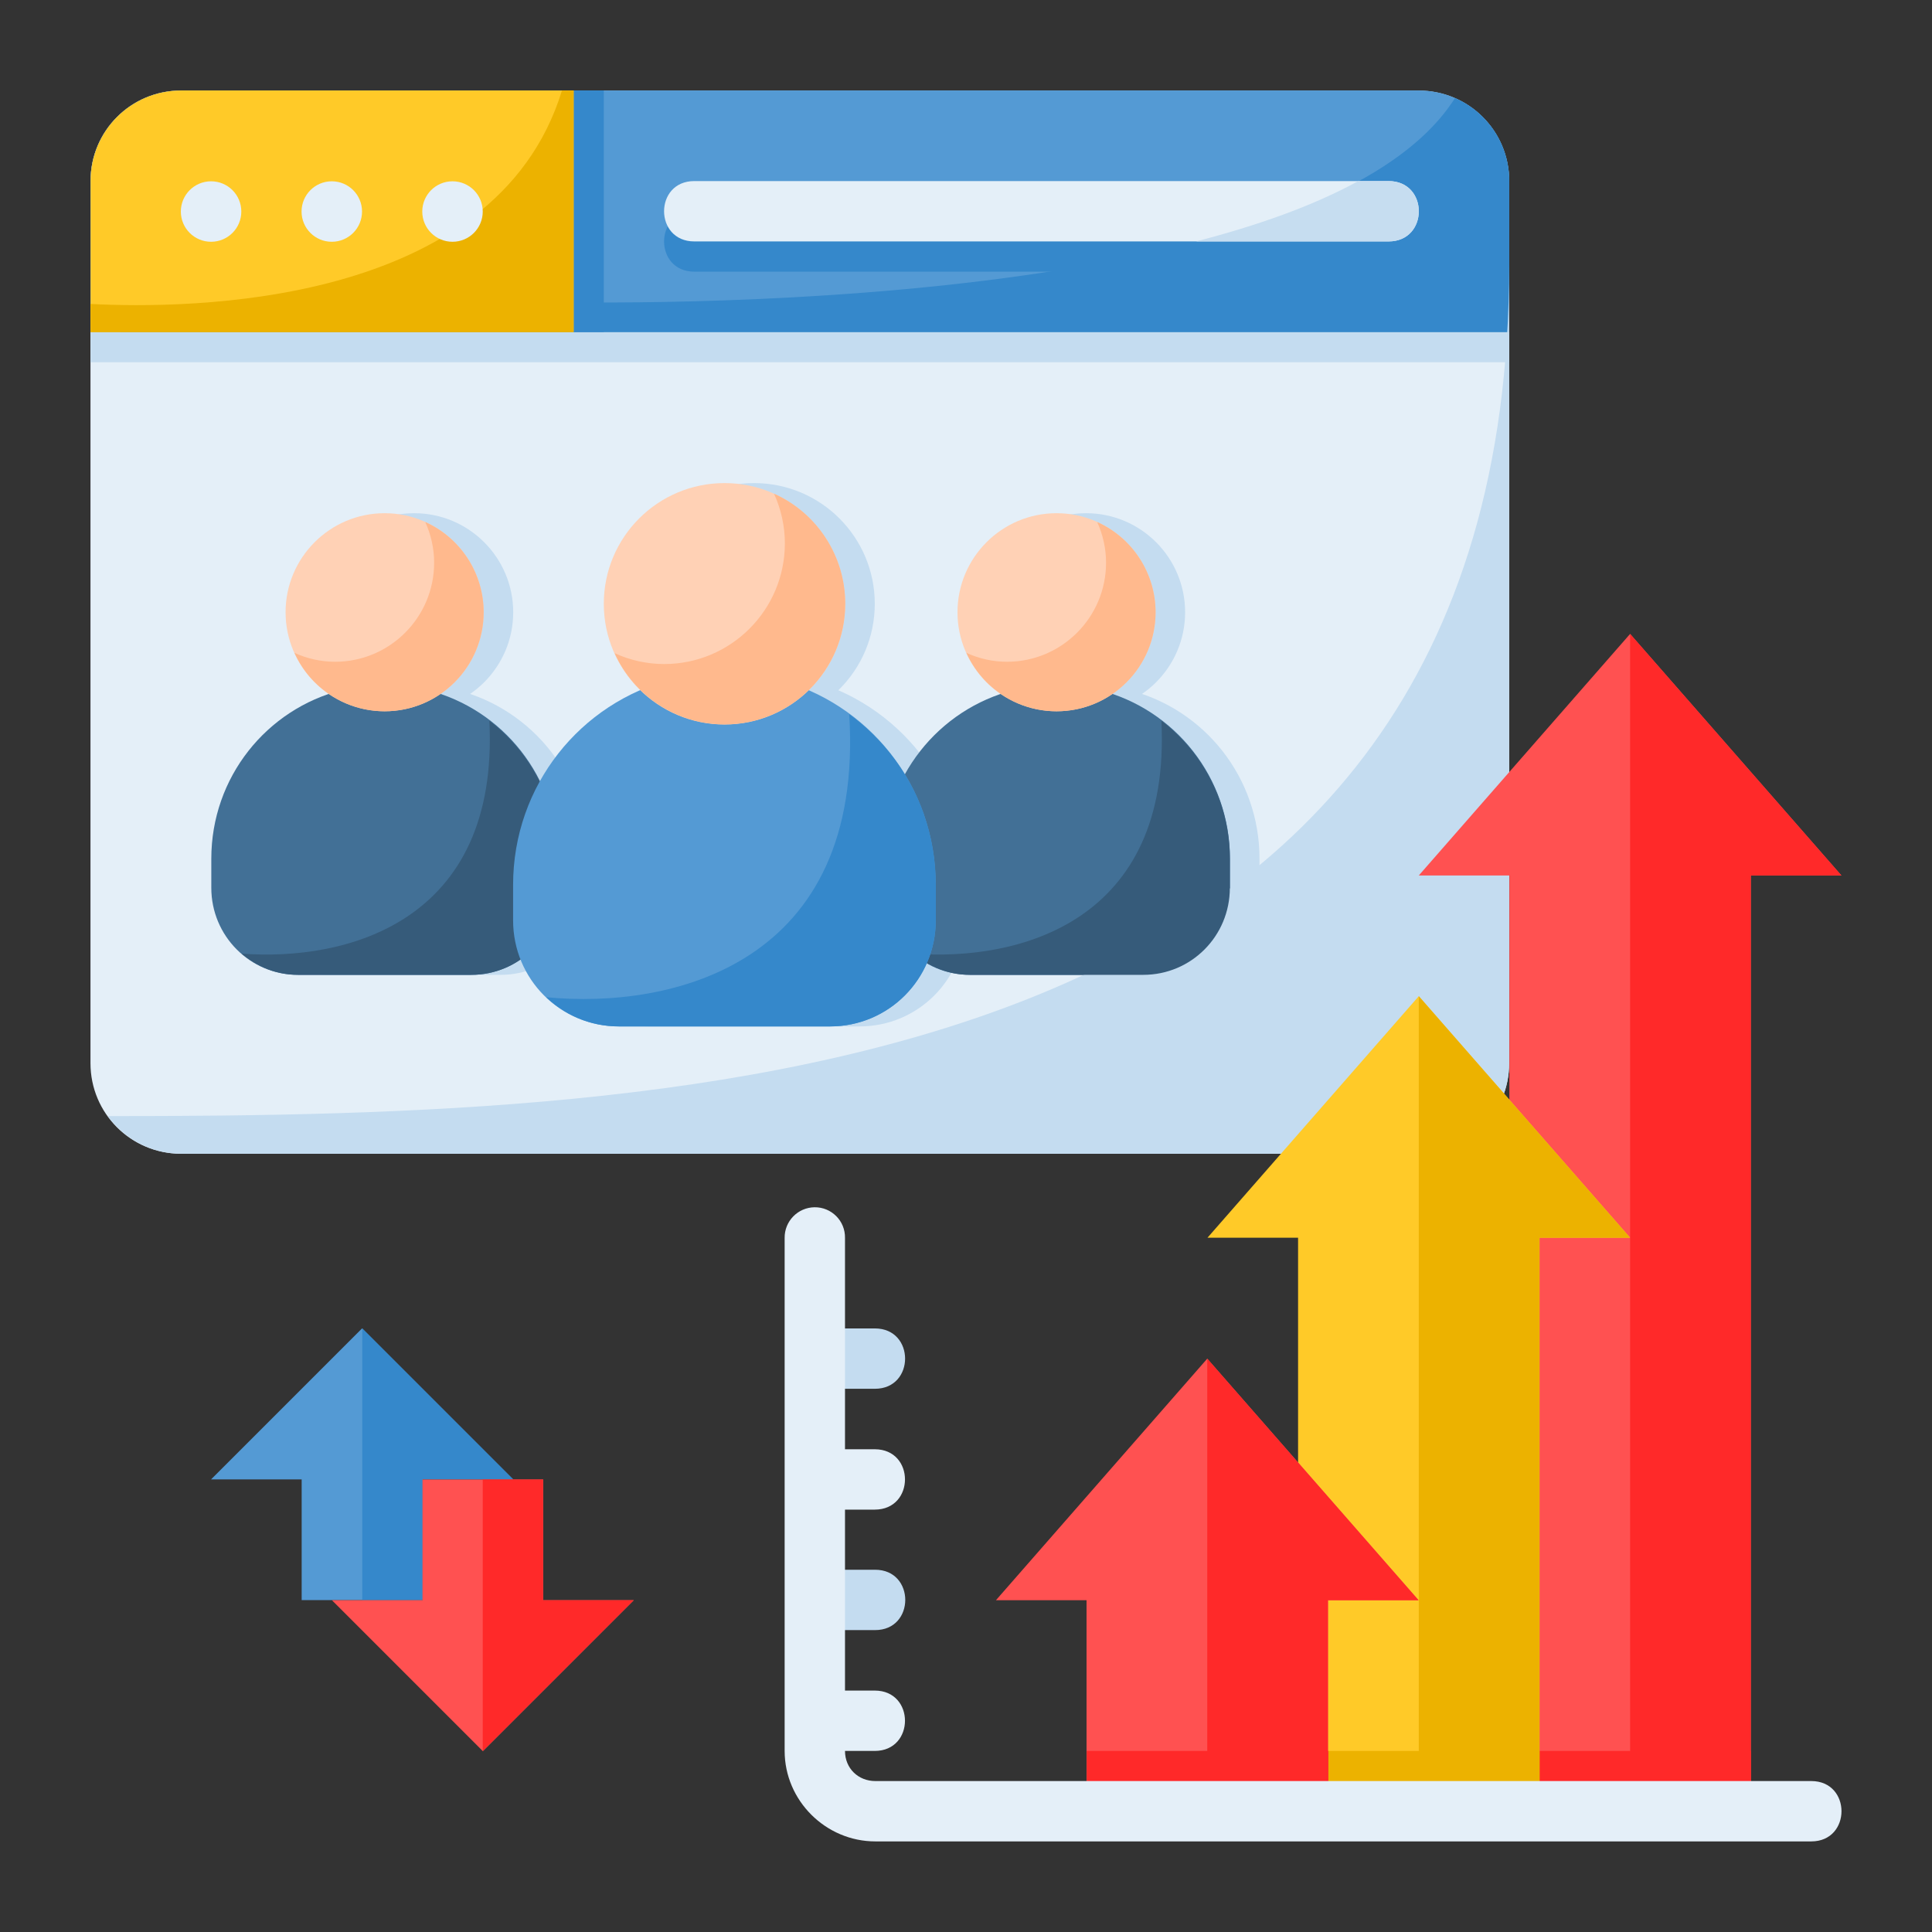 <svg id="svg8" height="64" viewBox="0 0 16.933 16.933" width="64" xmlns="http://www.w3.org/2000/svg" xmlns:svg="http://www.w3.org/2000/svg"><rect x="0" y="0" width="16.933" height="16.933" fill="#333333" stroke="none"/><g id="layer1-0"><path id="path14014" d="m7.393 11.643c-.353 0-.353.529 0 .529h.275c.353 0 .353-.529 0-.529z" fill="#c4dcf0" font-variant-ligatures="normal" font-variant-position="normal" font-variant-caps="normal" font-variant-numeric="normal" font-variant-alternates="normal" font-feature-settings="normal" text-indent="0" text-align="start" text-decoration-line="none" text-decoration-style="solid" text-decoration-color="#000000" text-transform="none" text-orientation="mixed" white-space="normal" shape-padding="0" isolation="auto" mix-blend-mode="normal" solid-color="#000000" solid-opacity="1" vector-effect="none"/><path id="path14016" d="m7.393 13.758c-.355-.002-.355.531 0 .529h.275c.355.002.355-.531 0-.529z" fill="#c4dcf0" font-variant-ligatures="normal" font-variant-position="normal" font-variant-caps="normal" font-variant-numeric="normal" font-variant-alternates="normal" font-feature-settings="normal" text-indent="0" text-align="start" text-decoration-line="none" text-decoration-style="solid" text-decoration-color="#000000" text-transform="none" text-orientation="mixed" white-space="normal" shape-padding="0" isolation="auto" mix-blend-mode="normal" solid-color="#000000" solid-opacity="1" vector-effect="none"/><path id="path14018" d="m3.702 12.966v1.058h-1.058v-1.058h-.794l1.323-1.323 1.323 1.323z" fill="#549ad4"/><path id="path14020" d="m3.175 11.642 1.323 1.323h-.794v1.058h-.529z" fill="#3588cb"/><path id="path14022" d="m4.761 14.025v-1.058h-1.058v1.058h-.794l1.323 1.323 1.323-1.323z" fill="#ff5151"/><path id="path14024" d="m4.231 15.348 1.323-1.323h-.794v-1.058h-.529z" fill="#ff2929"/><path id="path14026" d="m1.587.794h10.846c.44 0 .794.354.794.794v7.73c0 .44-.354.794-.794.794h-10.846c-.44 0-.794-.354-.794-.794v-7.73c0-.44.354-.794.794-.794z" fill="#e4eff8"/><g fill="#c4dcf0"><path id="path14028" d="m.794 3.175v-1.323c0-.44.354-.794.794-.794h10.846c.44 0 .794.354.794.794v1.323z"/><path id="path14030" d="m3.255 6.048c-.659.167-1.144.764-1.144 1.479v.254c0 .422.339.763.76.763h1.519c.421 0 .76-.34.76-.763v-.254c0-.715-.485-1.312-1.144-1.479z"/><path id="circle14032" d="m4.498 5.366c0 .479-.389.868-.868.868-.479 0-.868-.389-.868-.868s.389-.868.868-.868.868.389.868.868z"/><path id="path14034" d="m9.144 6.048c-.659.167-1.144.764-1.144 1.479v.254c0 .422.339.763.76.763h1.519c.421 0 .76-.34.76-.763v-.254c0-.715-.485-1.312-1.144-1.479z"/><path id="circle14036" d="m10.387 5.366c0 .479-.389.868-.868.868-.479 0-.868-.389-.868-.868 0-.479.389-.868.868-.868.479-0.0.868.389.868.868z"/><path id="path14038" d="m6.151 5.953c-.803.203-1.395.931-1.395 1.803v.31c0 .515.413.93.926.93h1.852c.513 0 .926-.415.926-.93v-.31c0-.872-.591-1.599-1.395-1.803z"/><path id="circle14040" d="m7.667 5.292c0 .585-.474 1.058-1.058 1.058-.585 0-1.058-.474-1.058-1.058-0-.585.474-1.058 1.058-1.058.585-0 1.058.474 1.058 1.058z"/></g><path id="path14044" d="m2.996 6.048c-.659.167-1.144.764-1.144 1.479v.254c0 .422.339.763.76.763h1.519c.421 0 .76-.34.76-.763v-.254c0-.715-.485-1.312-1.144-1.479z" fill="#427096"/><path id="path14046" d="m4.289 6.316c.089 1.769-1.256 2.111-2.171 2.042.133.114.304.186.493.186h1.519c.421 0 .759-.34.759-.762v-.254c0-.497-.237-.933-.6-1.211z" fill="#365b7a"/><path id="circle14048" d="m4.239 5.366c0 .479-.389.868-.868.868-.479 0-.868-.389-.868-.868 0-.479.389-.868.868-.868s.868.389.868.868z" fill="#ffd1b5"/><path id="path14050" d="m3.727 4.575c.051.112.078.234.078.357-0.0.479-.389.868-.868.868-.123-0-.244-.027-.356-.078.14.311.449.511.79.512.479 0.0.868-.389.868-.868-0-.341-.201-.651-.512-.791z" fill="#ffb98d"/><path id="path14052" d="m8.885 6.048c-.659.167-1.144.764-1.144 1.479v.254c0 .422.339.763.76.763h1.519c.421 0 .76-.34.76-.763v-.254c0-.715-.485-1.312-1.144-1.479z" fill="#427096"/><path id="path14054" d="m.794 2.91v-1.323c0-.44.354-.794.794-.794h10.846c.44 0 .794.354.794.794v1.323z" fill="#549ad4"/><path id="path14056" d="m12.752.86c-1.263 1.992-7.989 1.785-7.989 1.785l-.198.265h8.663v-1.323c0-.326-.195-.605-.475-.727z" fill="#3588cb"/><path id="path14058" d="m1.058 2.91v-1.323c0-.44.354-.794.794-.794h3.44c0.0 0.0 0 2.117 0 2.117z" fill="#3588cb"/><path id="path14060" d="m.794 2.91v-1.323c0-.44.354-.794.794-.794h3.44v2.117z" fill="#ffca28"/><path id="path14062" d="m4.925.794c-.584 1.905-3.288 1.914-4.131 1.87v.247h4.233v-2.117z" fill="#ecb200"/><path id="path14064" d="m13.227 2.323c0 7.202-7.142 7.459-12.282 7.459.144.199.377.33.642.33h10.846c.44 0 .794-.354.794-.794z" fill="#c4dcf0"/><path id="path14066" d="m10.179 6.316c.089 1.769-1.256 2.111-2.171 2.042.133.114.304.186.493.186h1.519c.421 0 .759-.34.759-.762v-.254c0-.497-.237-.933-.6-1.211z" fill="#365b7a"/><path id="path14068" d="m13.229 15.875v-8.202h-.794l1.852-2.117 1.852 2.117h-.794v8.202z" fill="#ff5151"/><path id="path14070" d="m11.377 15.875v-5.027h-.794l1.852-2.117 1.852 2.117h-.794v5.027z" fill="#ffca28"/><path id="path14072" d="m14.287 5.556 1.852 2.117h-.794v8.202h-1.058z" fill="#ff2929"/><path id="path14074" d="m13.229 15.346v.529h2.117v-.529z" fill="#ff2929" font-variant-ligatures="normal" font-variant-position="normal" font-variant-caps="normal" font-variant-numeric="normal" font-variant-alternates="normal" font-feature-settings="normal" text-indent="0" text-align="start" text-decoration-line="none" text-decoration-style="solid" text-decoration-color="#000000" text-transform="none" text-orientation="mixed" white-space="normal" shape-padding="0" isolation="auto" mix-blend-mode="normal" solid-color="#000000" solid-opacity="1" vector-effect="none"/><path id="path14076" d="m12.435 8.731 1.852 2.117h-.794v5.027h-1.058z" fill="#ecb200"/><path id="path14078" d="m2.115 1.854c0.0.146-.118.265-.265.265-.146-0-.265-.118-.265-.265 0-.146.118-.265.265-.265.146 0.0.265.118.265.265z" fill="#e4eff8"/><path id="path14080" d="m3.173 1.854c0.0.146-.118.265-.265.265-.146-0-.265-.118-.265-.265 0-.146.118-.265.265-.265.146-0.0.265.118.265.265z" fill="#e4eff8"/><path id="path14082" d="m4.231 1.854c0.0.146-.118.265-.265.265-.146-0-.265-.118-.265-.265 0-.146.118-.265.265-.265.146-0.0.265.118.265.265z" fill="#e4eff8"/><path id="path14084" d="m9.523 15.877v-1.852h-.794l1.852-2.117 1.852 2.117h-.794v1.852z" fill="#ff5151"/><path id="path14086" d="m11.377 15.346v.529h2.117v-.529z" fill="#ecb200" font-variant-ligatures="normal" font-variant-position="normal" font-variant-caps="normal" font-variant-numeric="normal" font-variant-alternates="normal" font-feature-settings="normal" text-indent="0" text-align="start" text-decoration-line="none" text-decoration-style="solid" text-decoration-color="#000000" text-transform="none" text-orientation="mixed" white-space="normal" shape-padding="0" isolation="auto" mix-blend-mode="normal" solid-color="#000000" solid-opacity="1" vector-effect="none"/><path id="path14088" d="m10.581 11.908 1.852 2.117h-.794v1.852h-1.058z" fill="#ff2929"/><path id="path14090" d="m6.085 1.852c-.353 0-.353.529 0 .529h6.085c.353 0 .353-.529 0-.529z" fill="#3588cb" font-variant-ligatures="normal" font-variant-position="normal" font-variant-caps="normal" font-variant-numeric="normal" font-variant-alternates="normal" font-feature-settings="normal" text-indent="0" text-align="start" text-decoration-line="none" text-decoration-style="solid" text-decoration-color="#000000" text-transform="none" text-orientation="mixed" white-space="normal" shape-padding="0" isolation="auto" mix-blend-mode="normal" solid-color="#000000" solid-opacity="1" vector-effect="none"/><path id="path14092" d="m6.085 1.587c-.353 0-.353.529 0 .529h6.085c.353 0 .353-.529 0-.529z" fill="#e4eff8" font-variant-ligatures="normal" font-variant-position="normal" font-variant-caps="normal" font-variant-numeric="normal" font-variant-alternates="normal" font-feature-settings="normal" text-indent="0" text-align="start" text-decoration-line="none" text-decoration-style="solid" text-decoration-color="#000000" text-transform="none" text-orientation="mixed" white-space="normal" shape-padding="0" isolation="auto" mix-blend-mode="normal" solid-color="#000000" solid-opacity="1" vector-effect="none"/><path id="path14094" d="m9.525 15.346v.529h2.117v-.529z" fill="#ff2929" font-variant-ligatures="normal" font-variant-position="normal" font-variant-caps="normal" font-variant-numeric="normal" font-variant-alternates="normal" font-feature-settings="normal" text-indent="0" text-align="start" text-decoration-line="none" text-decoration-style="solid" text-decoration-color="#000000" text-transform="none" text-orientation="mixed" white-space="normal" shape-padding="0" isolation="auto" mix-blend-mode="normal" solid-color="#000000" solid-opacity="1" vector-effect="none"/><path id="path14096" d="m7.139 10.581c-.147.002-.264.123-.262.269v4.496c0 .435.36.793.795.793h8.203c.353 0 .353-.529 0-.529h-8.203c-.151 0-.266-.112-.266-.264v-4.496c.003-.149-.118-.271-.268-.269z" fill="#e4eff8" font-variant-ligatures="normal" font-variant-position="normal" font-variant-caps="normal" font-variant-numeric="normal" font-variant-alternates="normal" font-feature-settings="normal" text-indent="0" text-align="start" text-decoration-line="none" text-decoration-style="solid" text-decoration-color="#000000" text-transform="none" text-orientation="mixed" white-space="normal" shape-padding="0" isolation="auto" mix-blend-mode="normal" solid-color="#000000" solid-opacity="1" vector-effect="none"/><path id="path14098" d="m7.367 12.702c-.353.017-.327.546.025.529h.275c.353 0 .353-.529 0-.529h-.275c-.008-0-.017-0-.025 0z" fill="#e4eff8" font-variant-ligatures="normal" font-variant-position="normal" font-variant-caps="normal" font-variant-numeric="normal" font-variant-alternates="normal" font-feature-settings="normal" text-indent="0" text-align="start" text-decoration-line="none" text-decoration-style="solid" text-decoration-color="#000000" text-transform="none" text-orientation="mixed" white-space="normal" shape-padding="0" isolation="auto" mix-blend-mode="normal" solid-color="#000000" solid-opacity="1" vector-effect="none"/><path id="circle14100" d="m10.128 5.366c0 .479-.389.868-.868.868s-.868-.389-.868-.868.389-.868.868-.868.868.389.868.868z" fill="#ffd1b5"/><path id="path14102" d="m9.616 4.575c.051.112.078.234.078.357-0.0.479-.389.868-.868.868-.123-0-.244-.027-.356-.078.14.311.449.511.79.512.479 0.0.868-.389.868-.868-0-.341-.201-.651-.512-.791z" fill="#ffb98d"/><path id="path14104" d="m5.892 5.953c-.803.203-1.395.931-1.395 1.803v.31c0 .515.413.93.926.93h1.852c.513 0 .926-.415.926-.93v-.31c0-.872-.591-1.599-1.395-1.803z" fill="#549ad4"/><path id="path14106" d="m7.443 6.26c.137 2.196-1.558 2.587-2.656 2.48.166.158.389.256.637.256h1.852c.513 0 .926-.415.926-.93v-.31c0-.218-.037-.426-.105-.62-0-0.0 0-0 0-.001-0-0.0 0-0 0-.001-.125-.355-.357-.657-.654-.875z" fill="#3588cb"/><path id="circle14108" d="m7.408 5.292c0 .585-.474 1.058-1.058 1.058s-1.058-.474-1.058-1.058c-0-.585.474-1.058 1.058-1.058s1.058.474 1.058 1.058z" fill="#ffd1b5"/><path id="path14110" d="m6.784 4.327c.062.137.095.285.095.435-0.0.584-.474 1.058-1.058 1.058-.15-0-.298-.033-.434-.095.171.379.548.623.963.624.584-0 1.058-.474 1.058-1.058-0-.416-.245-.794-.624-.964z" fill="#ffb98d"/><path id="path14112" d="m11.905 1.587c-.399.219-.89.391-1.422.529h1.688c.353 0 .353-.529 0-.529z" fill="#c6ddf0"/><path id="path14114" d="m7.367 14.817c-.353.017-.327.546.025.529h.275c.353 0 .353-.529 0-.529h-.275c-.008-0-.017-0-.025 0z" fill="#e4eff8" font-variant-ligatures="normal" font-variant-position="normal" font-variant-caps="normal" font-variant-numeric="normal" font-variant-alternates="normal" font-feature-settings="normal" text-indent="0" text-align="start" text-decoration-line="none" text-decoration-style="solid" text-decoration-color="#000000" text-transform="none" text-orientation="mixed" white-space="normal" shape-padding="0" isolation="auto" mix-blend-mode="normal" solid-color="#000000" solid-opacity="1" vector-effect="none"/></g></svg>